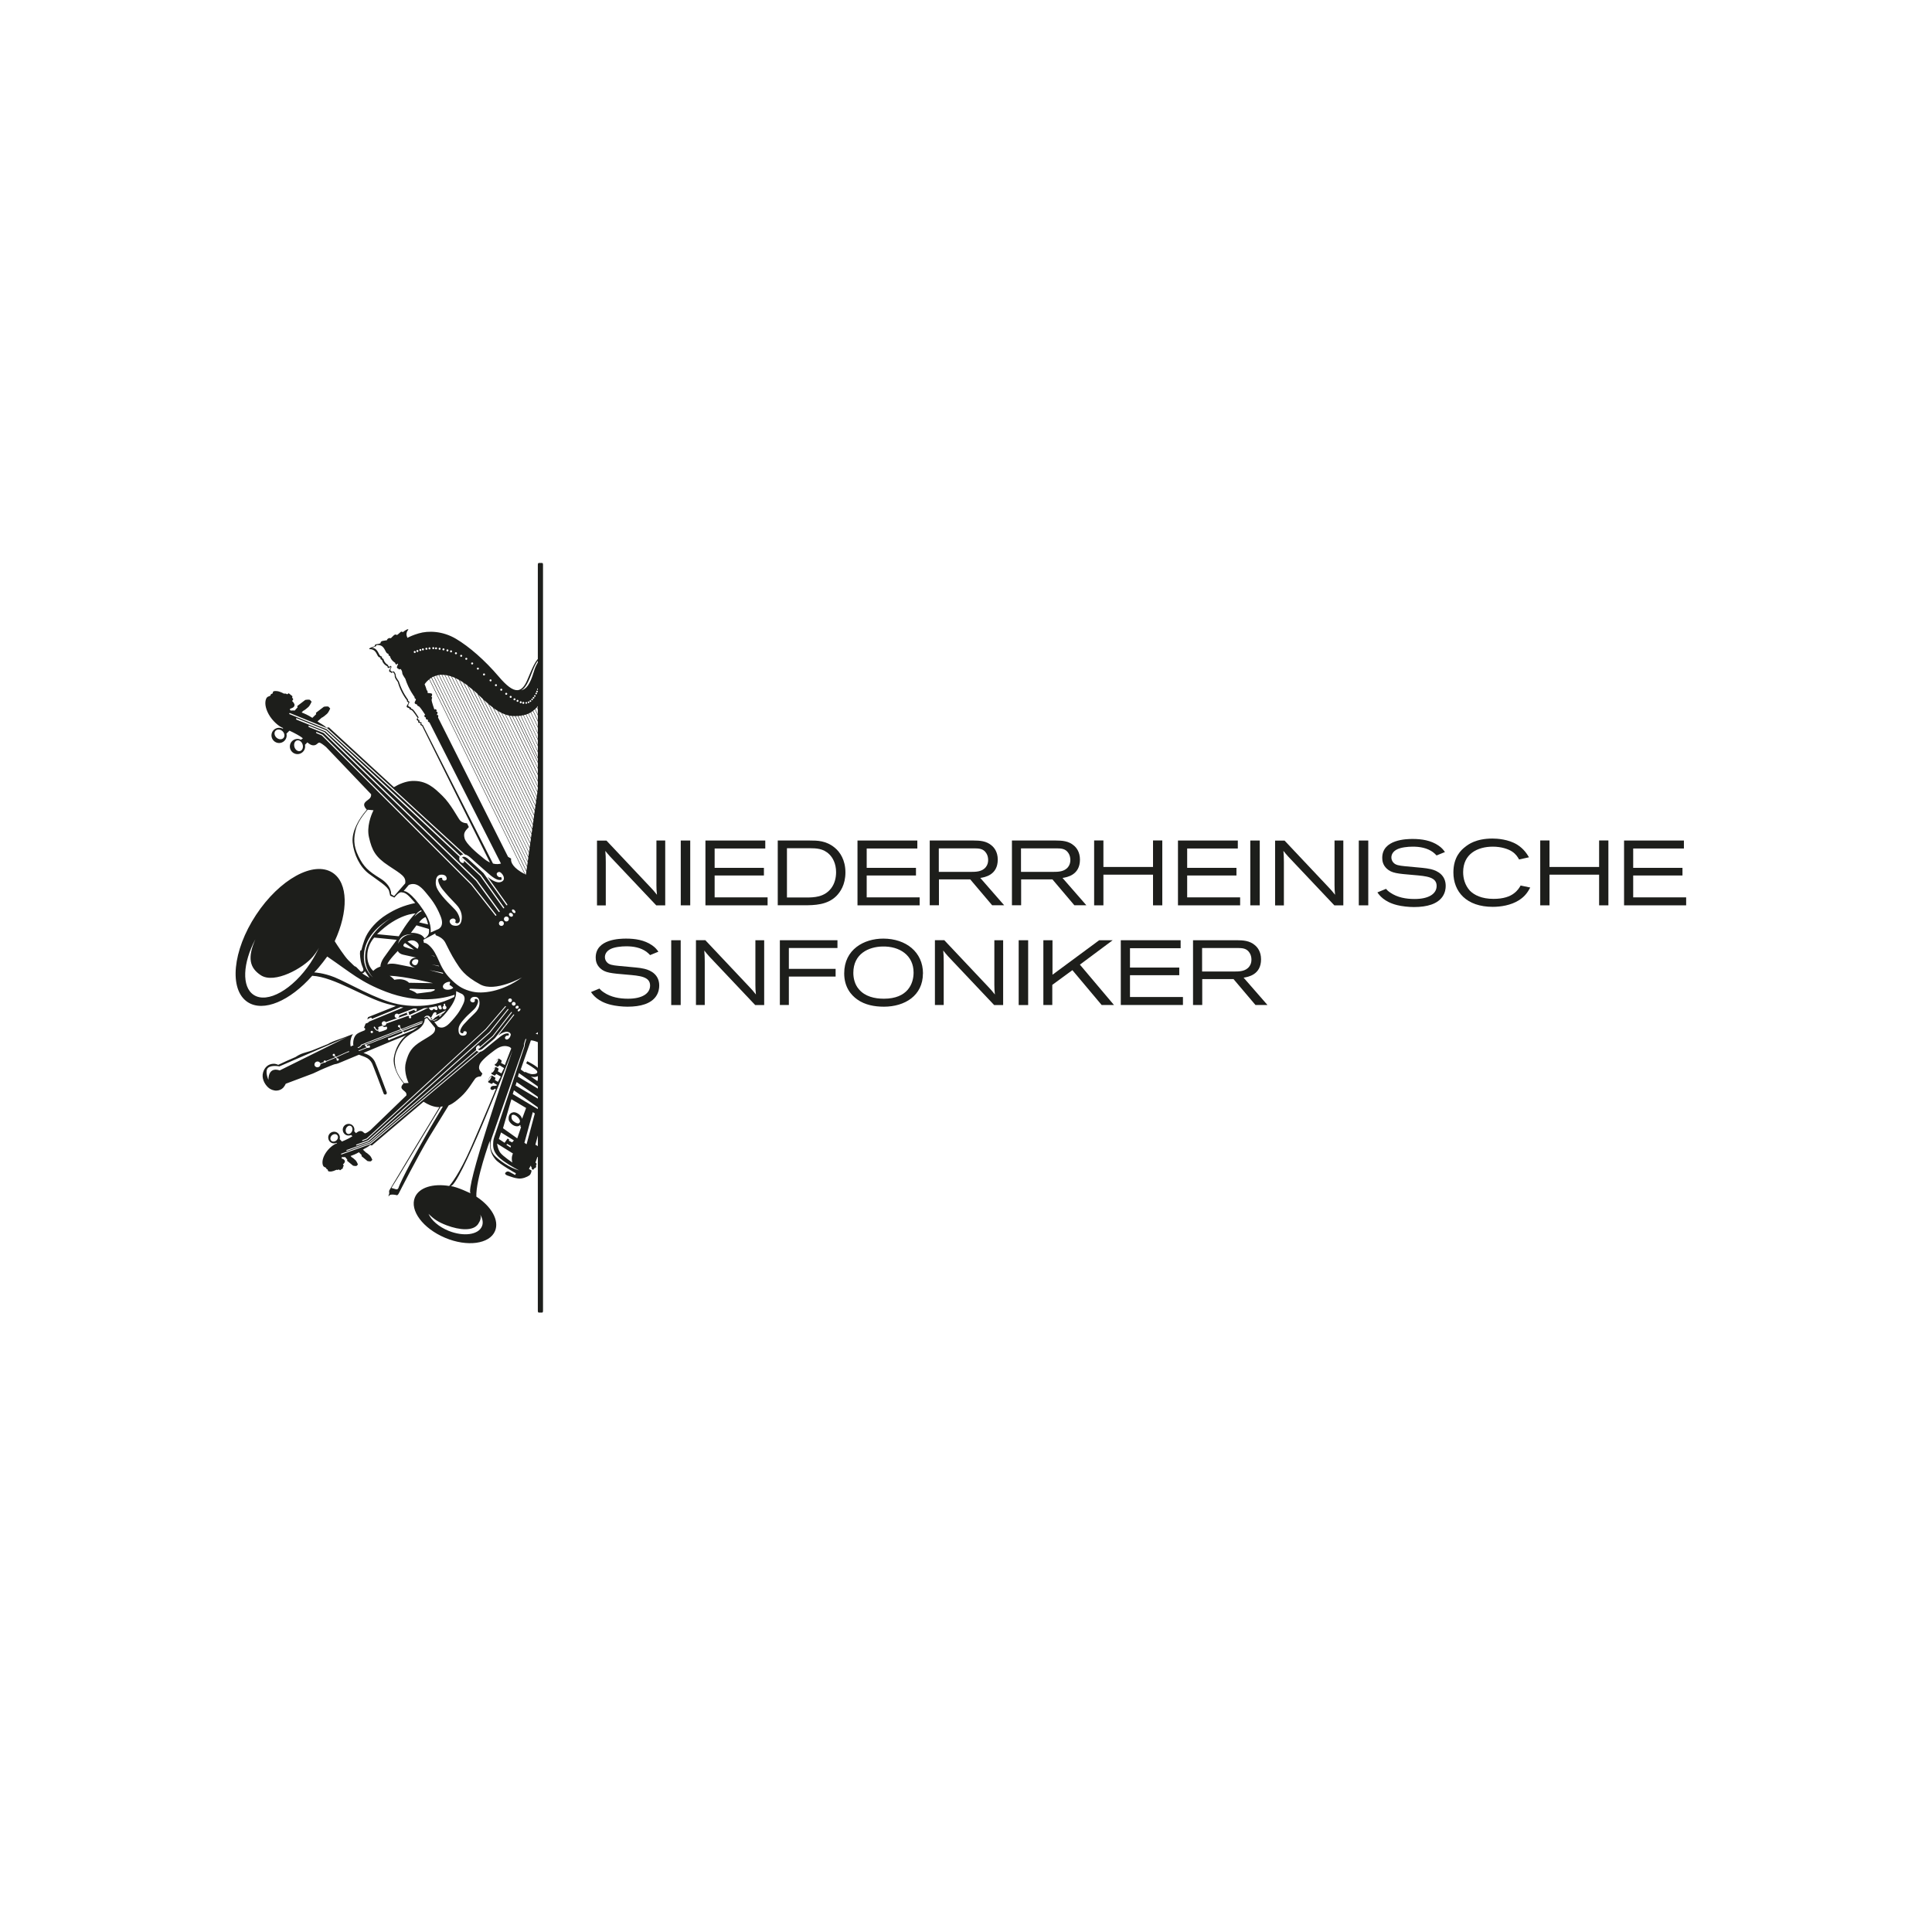 <?xml version="1.0" encoding="UTF-8"?> <svg xmlns="http://www.w3.org/2000/svg" version="1.1" viewBox="0 0 283.46 283.46"><defs><style> .cls-1 { fill: #1d1e1b; } </style></defs><g><g id="Ebene_1"><g><path class="cls-1" d="M78.87,168.13l-.32-.18.83-3.07v-1.88l-4.15-2.48.17-.55,3.98,2.83v-1.33l-3.74-2.21.16-.5,3.58,2.49v-1.25l-3.39-2.04.14-.52,3.25,2.29v-3.24c-.1.29-.16.51-.16.51-.4-.61-1.87-1.3-1.87-1.3l-.15.31s1.41.8,1.59,1.13c.17.33-.18.46-.65.46-.48,0-1.06-.34-1.06-.34l-.09.07-.59-.42,1.49-4.27c.26-.02.88.17,1.51.48v-1.19c-.3-.12-.59-.21-.81-.26.27-.18.55-.39.81-.63v-38.89l-3.36-7.1c.12-.01.23-.02.34-.04l3.02,6.38v-.14l-2.96-6.25c.11-.02.23-.04.33-.06l2.63,5.55v-.14l-2.57-5.42c.11-.03.22-.06.32-.09l2.25,4.76v-.14l-2.19-4.63c.1-.04.21-.08.3-.12l1.89,3.99v-.14l-1.84-3.87c.1-.05.2-.1.3-.15l1.54,3.26v-.15l-1.49-3.15c.09-.06.19-.12.27-.18l1.22,2.57v-.15l-1.17-2.47c.08-.07.17-.14.25-.21l.92,1.94v-.14l-.87-1.84c.08-.08.16-.16.24-.25l.63,1.33v-.14l-.59-1.24c.07-.09.15-.18.23-.28l.36.76v-.14l-.32-.67c.07-.1.14-.2.21-.3l.11.22v-.14l-.07-.14s.05-.07.07-.1v-3.05s-.02.01-.03.02c-.06.03-.14,0-.17-.06-.03-.06,0-.14.05-.17.05-.02.1-.01.14.02v-.09c-.06.02-.12,0-.14-.06-.03-.06,0-.14.06-.17.03-.02.06-.02.09,0v-.08s-.06-.03-.07-.06c-.03-.06,0-.14.05-.17,0,0,.01,0,.02,0v-.11s0-.03,0-.05v-2.33c-.35.36-.78.97-1.07,1.96-.57,1.92-1.13,2.62-1.91,2.76-.03,0-.05.01-.05.01.02,0,.04,0,.05-.01.17-.05.71-.31,1.32-1.84.6-1.5.86-2.37,1.65-2.98v-.21c-.88.58-1.28,1.78-2.06,3.58-.4.92-.85,1.39-1.41,1.42h0s0,0,0,0c-.71.03-1.58-.63-2.73-1.98-2.06-2.42-4.35-4.41-6.29-5.56-1.95-1.15-4.04-1.22-5.48-.79-.82.24-1.34.49-1.64.65-.15-.33-.26-.75.13-1.2,0,0,.06-.29-.83.38,0,0-.1-.21-.33-.01-.23.19-.34.33-.52.42,0,0-.19-.2-.47.06-.26.24-.39.39-.41.41-.12-.04-.25-.04-.36.02-.12.06-.2.16-.23.28h-.01s-.21.01-.59.09c-.37.07-.33.34-.33.34-.18.09-.35.1-.64.16-.29.06-.19.27-.19.27-1.07.32-.8.44-.8.44.84-.04,1.03.65,1.22.97.19.32.41.25.41.25-.1.34.21.34.21.34.13.69.84.99.84.99,0,0-.1.12.08.2.18.08.29-.15.29-.15l.08.09s-.29.44-.24.54c.05.1.08.12.18.14.1.03.16.13.16.13l.23-.12c.07.15.06-.02.19.24s0,.36.14.63c.14.27.37.56.37.56.46,1.66,1.36,2.71,1.36,2.71,0,0-.05.06,0,.14.04.08.16.09.2.19.05.09-.32.45-.25.61.08.16.42.2.42.2,0,0-.07.02-.02.12.05.1.15.05.36.19s.86,1.14.86,1.14l-.17.14.1.23s.14,0,.16.05c.02.05-.08.09-.02.2.06.11.34.11.37.17.03.06-.11.1-.07.18.04.08.25.15.27.18.02.02,7.62,15.33,9.96,20.05.08.04.17.07.25.1-.32-.12-.67-.3-1.06-.61-1.31-1.04-2.7-2.27-2.91-3.03-.21-.76.03-1.06.62-1.67l-.27-.55s-.7,0-1.06-.47c-.36-.47-1.33-2.36-2.52-3.53-1.2-1.17-2.36-2.32-4.51-2.21-.9.05-1.87.45-2.64.91l-9.54-8.78-.34.07c-.45-.48-.93-.62-1.33-.94l.62-.54c.14-.03.59-.39.79-.58.21-.19.46-.77.46-.77l-.26-.28c-.24-.06-.67.02-.67.02,0,0-1.06.8-1.14.87-.07.06.02.21.02.21l-.57.55c-.62-.4-1.16-.63-1.57-.79l.21-.23c.14-.04.59-.39.79-.58.21-.19.46-.77.46-.77l-.26-.28c-.24-.06-.67.02-.67.02,0,0-1.06.81-1.14.87-.08.06.02.21.02.21l-.43.48c-.31-.03-.48.01-.56,0-.13-.04-.24-.23-.02-.3.21-.07.5-.17.55-.46.05-.29-.35-.64-.35-.64l.17-.25-.17-.27.05-.18-.55-.44-.23.16c-.24-.19-.44-.09-.44-.09-.89-.46-1.17-.4-1.46-.38-.29.03-.12.37-.34.39-.23.03-.12.21-.27.3-.15.1-.45.06-.6.51-.16.45-.14,1.21.4,2.19s1.52,1.83,2.14,2.03h0l-.1.08c-.09-.05-.19-.08-.29-.1-.61-.12-1.2.27-1.32.87-.12.6.27,1.19.87,1.32s1.2-.27,1.32-.87c.03-.16.03-.32-.01-.48l.44-.44c.74.34,1.63.82,1.97,1.12l-.28.22c-.09-.05-.18-.08-.29-.11-.61-.12-1.2.27-1.32.87-.12.61.27,1.2.88,1.32.6.12,1.19-.27,1.32-.87.03-.16.03-.32,0-.48l.35-.35c.27.23.53.41.81.43.5.04.62-.29.88-.39.17-.07.69.34,1.05.64l6.61,6.93c.07.69-.59.78-.93,1.25-.25.35.06.77.3,1.02-1.25,1.43-2.23,3.24-2.08,4.8.17,1.75,1.07,3.6,2.37,4.58,1.3.98,2.79,1.86,2.97,2.53.17.67.17.7.17.7l.62.28s.62-.81,1-.78c.38.04.7.08,1.39.84.18.2.41.45.66.74-1.76.37-2.97.93-4.19,1.69-1.51.93-2.56,2.24-3,3.14-.44.9-.71,2.1-.71,2.1-.17-.05-.26.17-.17,1.03.08.86.3,1.3.42,1.6.12.31-.02.41-.12.48-.1.08-.21.01-.25-.01-.04-.03-.39-.41-.58-.59s-.27-.15-.27-.15c0,0-.31-.26-.96-.92-.54-.55-1.64-2.22-1.98-2.77,2.01-4.36,1.99-8.53-.3-10.04-2.77-1.82-7.8.95-11.25,6.19-3.45,5.24-3.99,10.96-1.23,12.78,2.32,1.53,6.24-.18,9.48-3.86,3.29.19,7.63,3.21,11.02,4.13.45.12.86.22,1.26.31-2.17.86-3.82,1.52-3.86,1.54l-.22.09-.13.33c.15-.08.32-.16.39-.21.16-.09.2-.06.26,0,.04.05.03.11.02.14l4.23-1.74c.14.03.27.05.4.06l-5.02,2.07-.17.17-.35.13-.23.61c.07.01.14.06.16.13t0,0c.04.11-.02.23-.13.27-.22.08-.83.32-1.06.5-.17.13-.56.52-.56,1.41,0,.11.01.21.03.29-.15.01-.28.07-.39.16-.03-.13-.06-.28-.06-.45,0-.66.19-1.11.39-1.39-.73.29-1.5.59-1.93.73-.82.27-1.43.53-1.75.74-.32.13-2.01.82-2.33.94-.12.05-.37.12-.61.19-.41.12-.87.25-1.17.4-.21.1-.35.19-.46.26-.13.09-.23.15-.45.23-.39.15-1.72.77-2.27,1.03-.19-.09-.45-.18-.74-.16-.72.05-1.23.48-1.47,1.24-.27.86.2,1.72.69,2.19.44.43.99.5,1.15.51.03,0,.06,0,.09,0,.38,0,.76-.16,1.01-.42.15-.16.29-.39.38-.59.84-.32,3.77-1.42,3.99-1.5.13-.05.34-.15.61-.28.31-.15.69-.33,1.01-.46.12-.05.26-.11.41-.17.37-.15,1.05-.44,1.2-.46.26-.02.63-.17,1.15-.4.13-.06.25-.11.33-.14.11-.04.97-.4,2.04-.85.12.05.23.09.36.14.17.06.35.12.55.21.46.19.79.49,1.01.92.14.28,1.27,3.29,1.7,4.43.03.09.11.14.2.15.04,0,.07,0,.11-.01.12-.05.19-.19.14-.31-.06-.17-1.54-4.12-1.72-4.47-.26-.53-.69-.92-1.25-1.15-.15-.06-.3-.12-.44-.17,1.63-.68,3.45-1.45,3.8-1.59l2.44-.99c.06-.04.11-.08.17-.12-1.02.71-1.77,2.1-1.96,3.43-.16,1.2.52,2.61,1.44,3.74-.19.18-.44.5-.26.77.25.37.75.46.67.99l-5.28,5.1c-.28.22-.7.51-.83.46-.2-.09-.28-.34-.66-.33-.21,0-.42.14-.63.31l-.26-.28c.03-.12.04-.24.02-.36-.07-.47-.51-.79-.98-.71-.47.08-.79.52-.71.98.07.47.51.79.98.71.08-.01.15-.04.22-.07l.21.17c-.27.22-.96.55-1.54.79l-.33-.35c.03-.12.04-.24.02-.37-.08-.47-.52-.79-.98-.71-.47.07-.79.51-.71.98.07.47.51.79.98.71.08-.01.15-.04.22-.07l.08.07c-.49.13-1.26.75-1.71,1.49-.45.74-.48,1.31-.38,1.67.1.35.33.33.44.41.12.08.03.21.2.24s.03.28.25.31c.22.03.43.08,1.13-.24,0,0,.15.08.34-.05l.17.13.44-.32-.03-.14.14-.2-.12-.2s.31-.26.28-.48c-.03-.22-.24-.31-.4-.37-.16-.06-.07-.21.03-.23.06-.01.19.03.43.01l.31.39s-.08.11-.02.16c.06.05.85.7.85.7,0,0,.32.08.51.04l.21-.21s-.18-.45-.33-.6c-.15-.15-.48-.44-.59-.47l-.16-.18c.32-.11.74-.27,1.22-.55l.42.44s-.08.11-.02.15c.06.05.85.7.85.7,0,0,.32.08.51.04l.21-.21s-.18-.45-.33-.6c-.15-.15-.48-.44-.59-.47l-.46-.43c.32-.23.69-.32,1.05-.68l.26.07,7.58-6.42c.57.37,1.3.71,1.99.78.12.01.23.01.34.02l-3.92,6.48-3.44,5.74-.03.29.05.06-.14.49h.08s-.03-.38,1.04-.18c0,0,.19.18.4-.23,0,0,2.77-5.44,4.52-8.36.03-.04,1.42-2.31,2.8-4.55h0c.71-.29,1.27-.8,1.84-1.31.96-.86,1.76-2.27,2.05-2.62.29-.35.83-.32.83-.32l.23-.41c-.43-.48-.61-.72-.42-1.29.19-.58,1.28-1.47,2.32-2.23,1.04-.76,1.75-.52,2.08-.39.1.04.18.12.25.22-.15.35-.27.69-.37.94-.26.64-.56,1.48-.56,1.48l-.57-.3c.09-.2.12-.36.05-.4,0,0,0,0,0,0h0s-.39-.25-.39-.25c-.68.46-.56,1-.56,1l.35.21h0s.02.01.02.01h0c.07,0,.19-.08.31-.23l.67.42-.4.78-.52-.32c.09-.2.14-.36.1-.4h0s-.01-.01-.01-.01h0l-.37-.22c-.71.39-.66,1.02-.66,1.02l.45.24h0s0,0,0,0c.05.03.15-.07.27-.24l.66.39-.43.77-.45-.28c.08-.17.11-.31.07-.34,0,0,0,0-.01,0l-.49-.3c-.6.45-.54.99-.54.99l.47.22h0s0,.01.01.01c.04.03.14-.05.25-.19l.58.35s.06.03-.15.1c-.21.07-.24.01-.47.04-.24.03-.35.2-.36.36,0,.16.21.27.37.22.16-.06.28-.18.28-.18l.14.06s-1.75,4.24-3.65,8.58c-1.71,3.9-2.96,5.38-3.19,5.64-2.37-.39-4.42.21-5.03,1.66-.81,1.91,1.17,4.57,4.42,5.94,3.24,1.37,6.53.92,7.33-.99.66-1.56-.53-3.61-2.74-5.05-.1-2.47,1.97-8.18,1.97-8.18.02,1.04.05,1.78.82,2.71.61.73,3.01,2.05,3.01,2.05l-.1.25s-.52-.27-.8-.43c-.28-.16-.48-.08-.63.09-.15.17.06.37.53.5.47.14.7.27,1.33.35.63.08,1.33-.23,1.64-.45.3-.23.33-.72.33-.72l-.38-.23.25-.47.07.06c-.05.17.12.23.12.23l-.07.17.25.14.19-.24c.38-.06.21-.43.21-.43.25-.22-.07-.38-.07-.38l.28-.82s.21-.05.28-.25c.07-.2-.12-.36-.12-.36l.06-.19c.16-.01.29-.12.26-.41-.02-.3-.37-.31-.37-.31M79.08,157.73l-.23.89-.96-.67c.87.25,1.2-.23,1.2-.23M41.59,108.28c-.24.26-.7.24-1.02-.05-.32-.29-.39-.75-.15-1.01.24-.26.7-.24,1.02.05.32.29.39.74.15,1.01M41.02,157.05s-1.61-.69-1.64,1.39c0,0-.57-1.29-.06-1.76.5-.47,1.67-.22,1.67-.22l9.96-4.32-9.93,4.92ZM50.98,154.4l-1.63.74.14.15c.08-.03.18.02.21.1.03.09-.01.19-.1.22-.09.03-.19-.01-.22-.1-.02-.06,0-.12.03-.16l-.15-.16-1.44.6c-.01.06-.05.11-.1.13-.06.02-.11,0-.16-.02l-.54.22c.01.19-.1.37-.29.44-.23.09-.49-.02-.57-.24-.08-.22.04-.47.27-.55.23-.09.49.02.57.24h0s.5-.2.5-.2c-.03-.09.01-.18.1-.21.08-.03.17,0,.22.08l1.38-.57-.16-.17c-.09.03-.18-.01-.22-.1-.03-.09.01-.19.1-.22.09-.03.19.01.22.1.02.05,0,.11-.02.15l.18.19,1.66-.75s.1-.04.24-.1c0,.04.01.07.02.11-.13.05-.22.09-.22.09M49.35,167.33c-.26.21-.61.22-.78,0-.17-.21-.11-.55.14-.77.26-.21.61-.22.78,0,.17.21.11.55-.14.77M72.96,155.8c-.12.21-.26.35-.32.32-.06-.03,0-.23.12-.43.12-.21.27-.35.32-.32.06.03,0,.23-.12.43M72.48,157.08c-.12.21-.27.35-.32.32-.05-.03,0-.23.12-.43.12-.21.27-.35.32-.32s0,.23-.12.43M71.97,158.28c-.12.21-.26.35-.31.32-.06-.03,0-.23.12-.44.12-.21.26-.35.31-.32.05.03,0,.23-.12.43M77.34,127.07l-13.65-27.83c.1-.04.2-.08.31-.11l13.42,27.37c-.03.2-.05.39-.08.57M77.43,126.39l-13.38-27.28c.11-.03.22-.05.33-.07l13.13,26.78c-.03.19-.06.39-.08.57M77.81,123.66l-12.03-24.54c.14.03.28.07.42.12l11.69,23.84c-.03.19-.05.39-.08.58M78.3,142.41s0,0,0,0h0s0,0,0,0M79.16,100c.06-.03.14,0,.17.05.03.06,0,.14-.06.17-.06.03-.14,0-.17-.06-.03-.06,0-.14.05-.17M79.09,100.28c.06-.03.14,0,.17.06.03.06,0,.14-.06.17-.06.03-.14,0-.17-.05-.03-.06,0-.14.06-.17M78.98,100.67c.06-.03.14,0,.17.05.03.06,0,.14-.05.17-.06.03-.14,0-.17-.06-.03-.06,0-.14.06-.17M78.87,101.01c.06-.03.14,0,.17.05.03.06,0,.14-.06.17-.06.03-.14,0-.17-.05-.03-.06,0-.14.06-.17M78.74,101.35c.06-.03.14,0,.17.05.03.06,0,.14-.06.17-.06.03-.13,0-.17-.05-.03-.06,0-.14.06-.17M78.61,101.64c.06-.03.14,0,.17.05.03.06,0,.14-.06.17-.06.03-.14,0-.16-.06-.03-.06,0-.14.05-.17M78.41,102c.06-.03.14,0,.17.05.03.06,0,.14-.05.17-.06.03-.14,0-.17-.05-.03-.06,0-.14.05-.17M78.22,102.27c.06-.03.14,0,.17.05.03.06,0,.14-.06.17-.06.03-.13,0-.17-.06-.03-.06,0-.14.06-.17M78.01,102.51c.06-.03.14,0,.17.05s0,.14-.05.17c-.06.03-.14,0-.17-.05s0-.14.06-.17M77.76,102.75c.06-.03.14,0,.17.06.03.06,0,.13-.05.17-.06.03-.14,0-.17-.06s0-.14.05-.17M77.49,102.92c.06-.03.14,0,.17.06s0,.14-.05.17c-.06.03-.14,0-.17-.05-.03-.06,0-.14.05-.17M77.16,103.01c.06-.03.14,0,.17.06.03.06,0,.14-.06.17-.06.03-.14,0-.17-.05-.03-.06,0-.14.05-.17M76.71,102.99c.07-.04.16,0,.2.07.04.07,0,.16-.06.2-.07.04-.16,0-.2-.07-.04-.07,0-.16.06-.2M76.33,102.9c.07-.04.16,0,.2.07.04.07,0,.16-.06.2-.07.04-.16,0-.2-.07-.04-.07,0-.16.06-.2M75.86,102.69c.07-.04.16,0,.2.07.04.07,0,.16-.06.2-.07.04-.16,0-.2-.06-.04-.07,0-.16.07-.2M75.96,105.04l3.42,7.23c-.02.12-.03.25-.05.37l-3.68-7.58c.11,0,.21-.01.31-.02M75.42,102.47c.07-.04.16,0,.2.06.04.07,0,.16-.07.2-.07.04-.16,0-.2-.06-.04-.07,0-.16.07-.2M75.43,105.06s.09,0,.14,0l3.74,7.68c-.03.19-.05.39-.08.58l-4.02-8.27c.07,0,.15,0,.22,0M74.86,102.11c.07-.04.16,0,.2.07.04.07,0,.16-.07.2-.07.04-.16,0-.2-.07-.04-.07,0-.16.06-.2M75.14,105.05l4.08,8.38c-.03.19-.05.38-.08.58l-4.38-9.01c.13.03.26.05.39.05M79.12,114.12c-.03.21-.06.43-.09.63l-4.85-9.91c.16.06.33.1.49.14l4.44,9.14ZM74.21,101.66c.07-.04.16,0,.2.07.04.07,0,.16-.07.2-.07.04-.16,0-.2-.07-.04-.07,0-.16.06-.2M74.11,104.82l4.91,10.05c-.03.19-.05.38-.08.57l-5.29-10.81c.15.07.3.13.45.19M73.48,101.06c.07-.04.16,0,.2.07.04.07,0,.16-.07.2-.07.04-.16,0-.2-.07-.04-.07,0-.16.07-.2M73.57,104.59l5.36,10.96c-.03.19-.05.39-.08.58l-5.77-11.81c.16.1.32.19.49.27M72.7,100.4c.07-.04.16,0,.2.06.04.07,0,.16-.07.2-.07.04-.16,0-.2-.06-.04-.07,0-.16.06-.2M72.98,104.26l5.86,11.98c-.03.19-.05.38-.08.58l-6.31-12.91c.17.13.35.25.54.36M71.91,99.69c.07-.04.16,0,.2.07.03.07,0,.16-.07.2-.07.04-.16,0-.2-.07-.04-.07,0-.16.07-.2M72.33,103.82l6.41,13.09c-.03.19-.05.39-.08.58l-6.92-14.14c.19.16.39.32.59.47M71.63,103.26l7.02,14.35c-.03.19-.05.38-.08.57l-7.58-15.49c.2.19.42.38.64.57M70.95,98.82c.07-.04.16,0,.2.07.04.07,0,.16-.07.2-.07.04-.16,0-.2-.06-.04-.07,0-.16.06-.2M78.55,118.29c-.03.19-.05.38-.08.57l-8.28-16.93c.2.19.43.41.67.64l7.69,15.72ZM70.05,97.97c.08-.04.16,0,.2.06.04.07,0,.16-.07.2-.07.04-.16,0-.2-.06-.04-.07,0-.16.06-.2M70.06,101.81l8.39,17.16c-.03.19-.05.38-.08.57l-8.95-18.31c.21.19.39.35.54.48.03.03.07.06.1.09M69.21,97.21c.07-.04.16,0,.2.06.04.07,0,.16-.07.2-.07.04-.16,0-.2-.06-.04-.07,0-.16.06-.2M69.3,101.14l9.06,18.52c-.03.19-.05.39-.08.58l-9.57-19.57c.22.17.41.33.59.48M68.35,96.53c.07-.04.16,0,.2.06.04.07,0,.16-.07.2-.07.04-.16,0-.2-.06-.04-.07,0-.16.06-.2M68.6,100.58l9.67,19.76c-.03.19-.05.39-.08.57l-10.14-20.73c.19.13.38.26.55.39M67.6,96.09c.07-.04.16,0,.2.06.04.07,0,.16-.07.2-.07.04-.16,0-.2-.06-.04-.07,0-.16.06-.2M67.95,100.12l10.23,20.91c-.03.19-.05.38-.08.57l-10.66-21.8c.17.1.35.21.51.32M78.08,121.71c-.03.19-.05.39-.08.59l-11.18-22.81c.18.08.35.17.52.26l10.74,21.96ZM66.83,95.71c.07-.04.16,0,.2.07.04.07,0,.16-.07.2-.08.04-.16,0-.2-.07-.04-.07,0-.16.06-.2M77.98,122.4c-.03.19-.05.39-.08.57l-11.62-23.71c.15.05.3.11.45.18l11.25,22.95ZM66.11,95.43c.07-.04.16,0,.2.07.04.07,0,.16-.07.2-.07.04-.16,0-.2-.06-.04-.07,0-.16.06-.2M65.58,95.29c.07-.04.16,0,.2.07.04.07,0,.16-.06.2-.07.04-.16,0-.2-.06-.04-.07,0-.16.06-.2M65.7,99.1l12.09,24.67c-.03.19-.05.39-.08.57l-12.41-25.31c.13.02.26.04.4.07M65,95.14c.07-.04.16,0,.2.07.04.07,0,.16-.07.2-.07.04-.16,0-.2-.07-.04-.07,0-.16.06-.2M65.23,99.02l12.47,25.43c-.03.2-.05.39-.08.58l-12.76-26.02c.12,0,.25,0,.37.02M77.6,125.13c-.03.2-.05.39-.08.57l-13.08-26.68c.12-.01.23-.02.35-.03l12.81,26.13ZM64.43,95.05c.07-.04.16,0,.2.07.04.07,0,.16-.06.2-.07.04-.16,0-.2-.07-.04-.07,0-.16.06-.2M63.91,94.99c.07-.04.16,0,.2.06.04.07,0,.16-.07.2-.07.04-.16,0-.2-.06-.04-.07,0-.16.07-.2M63.5,94.96c.07-.04.16,0,.2.07.04.07,0,.16-.06.2-.07.04-.16,0-.2-.07-.04-.07,0-.16.06-.2M63.63,99.26l13.69,27.92c-.03.2-.05.39-.08.57l-13.9-28.35c.1-.06.19-.11.29-.15M63.28,99.44l13.94,28.42c-.02.16-.05.32-.06.47-.03-.01-.05-.03-.08-.04l-14.06-28.67c.09-.07.18-.13.27-.18M75.67,147.91c-.06-.09-.03-.23.08-.3.11-.08.25-.07.32.02.06.09.03.23-.08.31-.11.08-.25.07-.32-.02M75.42,147.55c-.15.02-.29-.08-.32-.23-.03-.15.08-.3.23-.32s.29.08.32.23c.03.15-.08.29-.23.32M67.58,151.49c.13.13.33.15.4.07,0,0-.06-.12.07-.22.13-.1.44-.04.43.18-.01.22-.15.41-.5.43-.34.02-.66-.12-.7-.68-.04-.57.09-.93.81-1.75.72-.82,1.46-1.33,1.74-1.77.28-.44.39-.88.26-1.06-.13-.18-.33-.16-.46-.04,0,0,.08.15.03.26-.05.12-.28.27-.56.05-.27-.22.02-.6.28-.67.26-.06.76-.11.91.41.15.52.07,1.29-.63,1.95-.69.66-1.15,1.12-1.6,1.63-.45.51-.63,1.06-.5,1.19M63.21,149.71c-.26-.17-.52-.55-.52-.55l-.48.2s0,.03-.12.43c.12-.4.12-.43.12-.43h.01c.05-.14.15-.25.3-.31.26-.1.55.03.65.29,0,0,.01,0,.02,0,.19-.14.29-.63.49-.77.21-.15.37.02.38.1.01.08-.14.2-.14.2.07-.01.13-.02.19,0l1.35-.66c-.13.15-.26.29-.39.43l-.89.43h0s-.05.06-.11.09c-.11.06-.34.18-.39.3-.05.13-.25.16-.25.16-.06.03-.14.06-.22.1M64.71,147.64c.06.14.2.32.05.42-.15.1-.3,0-.36-.08-.03-.04-.13-.23-.13-.4-.04,0-.08.02-.12.03.19-.04.39-.1.58-.15-.01,0-.02,0-.04.01,0,0,0,0,0,0,0,.05-.01.11.02.17M64.15,148.14c-.14.2-.52-.16-.52-.16.01.12-.07.09-.07.09-.15.25-.32.16-.44.09-.12-.06-.09-.21-.21-.28-.01,0-.03-.02-.04-.03h0c.46-.06.85-.15,1.19-.22.03.05.06.11.08.15.09.24.05.3.01.35M65.09,147.33s0,0,0,0c-.01,0-.03,0-.04.01.11-.04.22-.08.32-.12-.03,0-.05.02-.07.03h0l.04.32c.07.03.12.08.15.16.05.15-.02.31-.17.36s-.31-.02-.36-.16c-.06-.15.02-.31.16-.36t0,0l-.03-.23ZM64.5,149.21c-.05-.06-.08-.14-.05-.19.04-.07.28-.17.49-.26-.15.16-.29.3-.41.42,0,0-.02.01-.03.02M64.41,149.3s-.02.02-.03.03c0,0,0,0,0,0,0,0,.02-.02.03-.02M63.38,149.79l.89-.36c-.39.33-.6.35-.85.36-.04,0-.08,0-.13-.03.03.01.05.02.08.02M63.29,149.75s-.05-.03-.08-.04c.03.02.05.03.08.04M65.53,148.5c1.37-1.66,1.4-2.51,1.4-3.08l.72.35s.9.25.32,1.52c-.58,1.27-1.16,1.89-1.66,2.46-.5.56-1.16,1.28-1.98.92-.05-.02-.07-.03-.07-.03l-.56-.73s.47.23,1.84-1.42M66.31,147.06s0,0,0,0c0,0,0,0,0,0M66.65,144.63s.04.03.06.04h0s-.05-.04-.05-.04ZM69.04,145.82s.02,0,.03,0c0,0-.02,0-.02,0,0,0,0,0,0,0M69.05,145.82s-.07-.02-.11-.03c.03,0,.05.01.08.02.01,0,.02,0,.03,0M69.33,145.5c-1.3-.31-2.02-.74-2.91-1.57-.9-.83-1.45-1.64-1.95-2.79-.51-1.15-.83-1.77-1.4-2.33-.57-.57-.87-.47-.87-.47l-.09-.45,1.77-.94s-.07.24.2.33c.27.09.92.39,1.24.99.31.6.86,1.78,1.54,2.84.68,1.06,1.26,2.06,3.61,3.33,2.17,1.19,6.12-1.04,6.12-1.04-3.03,2.21-5.93,2.41-7.23,2.1M63.27,145.51l-2.1.26c-.6-.47-1.12-.55-1.12-.55l.1-.16c2.07.11,3.65.07,3.65.07l-.11.32.04-.13c-.15.06-.31.12-.46.18M58.37,139.53c.11.26.4.45.78.54s1.95.43,1.95.43c-.92,0-1.12.74-.93,1.03.2.3.76.46.76.46,0,0-1.59-.3-2.6-.51-1.01-.21-1.51,0-1.51,0,.18-.57,1.54-1.95,1.54-1.95M56.32,140.5c-.29.41-.52.98-.5,1.32,0,0-.59.14-1.05.63,0,0-.92-.71-.88-2.31.03-1.6,1.02-2.58,1.02-2.58l3.3.33s-1.6,2.19-1.88,2.6M61.78,133.55s.06.09.09.13c-.67.31-1.07.83-1.07.83.27-.51.63-.8.98-.96M61.36,133.02c.13.16.25.32.37.48-.12-.16-.25-.32-.37-.48M62.43,134.55c.1.18.17.36.23.53.06.2.11.38.15.55l-1.31-.3c.17-.25.45-.58.93-.78M62.03,133.9c.07.11.15.22.21.32-.06-.11-.14-.22-.21-.32M62.25,134.24c.06.1.12.2.17.3-.05-.1-.11-.2-.17-.3M61.1,135.76l1.84.54c.05.43,0,.75-.19.98-.13.16-.3.3-.45.41-.14-.22-.33-.43-.58-.55-.7-.33-1.43-.28-1.43-.28l.81-1.09ZM61.9,137.93s-.03.02-.03.02c0,0,.01,0,.03-.02M61.26,139.21l-1.47-1.06c.88-.47,1.47.09,1.6.39.13.29-.13.67-.13.67M61.33,141.17c-.04.2-.18.47-.47.44-.29-.04-.52-.32-.37-.58.15-.27.46-.32.68-.27.26.05.21.22.17.42M60.75,139.33s-1.42-.31-1.54-.52c-.12-.21.22-.45.22-.45l1.32.97ZM60.68,137.09c-1.69-.13-2.27,1.39-2.27,1.39.32-1.72,2.27-1.39,2.27-1.39M63.57,144.25l-3.57-.06s-.22-.31-.86-.46c-.64-.15-1.27.03-1.27.03-.34-.39-.7-.59-.7-.59,2.08.03,6.4,1.09,6.4,1.09M62.98,142.33l1.96.38c.04.06.07.11.11.17l-2.07-.55ZM63.74,140.27s.02.04.03.06l-.54-.17.52.11ZM64.38,141.7s.03.06.04.08l-1.09-.28,1.05.2ZM65.73,144.07c.09-.02.17-.03.25-.03.02.03.05.05.07.07l-.1.39s.41.22.66.55c-.03-.04-.06-.08-.1-.12-.13.11-.31.21-.52.25-.48.11-.93-.05-1-.35-.07-.31.26-.65.74-.76M66.18,144.23s.02.02.03.03c0,0-.02-.02-.03-.03M64.36,128.92c-.18.16.02.89.58,1.58.56.69,1.13,1.32,2,2.21.87.9.93,1.9.71,2.57-.22.67-.87.58-1.2.49-.33-.1-.69-.61-.33-.88.37-.27.66-.06.72.1.06.15-.06.34-.06.34.17.17.43.2.6-.03.18-.22.06-.81-.28-1.39-.34-.59-1.28-1.3-2.18-2.4-.9-1.1-1.05-1.59-.97-2.32.08-.74.51-.9.96-.86.45.05.62.3.63.59,0,.28-.41.35-.57.21-.16-.14-.08-.28-.08-.28-.09-.11-.35-.08-.53.08M73.21,135.41c.04-.2.23-.32.43-.28.2.04.32.23.28.43-.04.2-.23.32-.43.28-.2-.04-.32-.23-.28-.43M73.94,134.76c.04-.2.23-.32.43-.28.2.04.32.23.28.43-.04.2-.23.32-.43.28-.19-.04-.32-.23-.28-.43M75.13,134.01c.14.11.18.29.09.4-.09.12-.27.12-.41.01-.14-.11-.18-.29-.1-.4.09-.12.28-.12.42-.01M75.15,133.46c.08-.07.24-.02.36.11.12.13.16.29.08.36-.08.07-.24.03-.36-.1-.12-.13-.16-.29-.08-.36M76.26,148.29c-.1.1-.22.13-.28.07-.06-.06-.02-.18.08-.28.1-.09.22-.12.28-.07.05.06.02.18-.08.27M74.79,146.49c.15-.03.3.08.32.23.02.15-.08.3-.23.32-.15.03-.29-.08-.32-.23-.03-.15.08-.29.23-.32M76,153.21s-.07.07-.1.11c.03-.04.06-.07.1-.11M76.13,153.09s-.08.08-.12.12c.04-.04.08-.08.12-.12M76.28,152.96c-.05.04-.1.08-.14.12.04-.04.09-.08.14-.12M76.45,152.84c-.06.04-.11.08-.17.12.05-.04.11-.08.17-.12M76.64,152.72c-.06.04-.13.08-.18.12.06-.04.12-.08.18-.12M77.08,152.48c-.08.04-.15.08-.22.11.07-.04.14-.07.22-.11M62.94,94.99c.07-.04.16,0,.2.07.04.07,0,.16-.06.2-.07.04-.16,0-.2-.06-.04-.07,0-.16.07-.2M62.49,95.05c.07-.04.16,0,.2.07.04.07,0,.16-.06.2-.07.04-.16,0-.2-.07-.04-.07,0-.16.06-.2M62.97,99.66l14.02,28.58s-.02,0-.03-.01c-1.62-.84-2.08-1.7-1.97-2.26l-.45-.26c-2.07-4.12-10.26-20.4-10.27-20.43,0-.04.06-.24.02-.33-.04-.09-.16,0-.19-.05-.03-.06.15-.28.09-.39-.06-.12-.15-.06-.17-.1-.02-.05.06-.16.06-.16l-.13-.21-.22.05s-.4-1.12-.4-1.37c0-.25.11-.3.06-.4-.05-.1-.11-.05-.11-.05,0,0,.18-.3.1-.46-.08-.16-.59-.07-.63-.16-.05-.1.01-.19-.03-.28-.04-.08-.11-.08-.11-.08,0,0-.09-.4-.31-.9,0,0,.22-.36.66-.71M76.85,152.6c-.07.04-.14.08-.2.12.06-.04.13-.08.2-.12M61.98,95.14c.08-.04.17,0,.2.07.04.07,0,.16-.06.2-.07.04-.16,0-.2-.07-.04-.07,0-.16.06-.2M61.6,95.24c.07-.04.16,0,.2.06.04.07,0,.16-.06.2-.07.04-.16,0-.2-.07-.04-.07,0-.16.07-.2M61.17,95.38c.07-.04.16,0,.2.07.04.07,0,.16-.06.2-.07.04-.16,0-.2-.06-.04-.07,0-.16.06-.2M60.78,95.52c.07-.04.16,0,.2.07.04.07,0,.16-.06.2-.07.04-.16,0-.2-.07-.04-.07,0-.16.06-.2M62.07,106.4s-.21-.1-.25-.19c-.04-.09.08-.12.05-.17-.03-.06-.27-.07-.33-.18-.06-.11.03-.14,0-.19-.02-.04-.15-.05-.15-.05l-.1-.23.14-.13s-.64-1-.83-1.16c-.19-.15-.27-.11-.32-.21-.05-.1,0-.12,0-.12,0,0-.3-.06-.38-.21-.08-.16.22-.48.17-.57-.05-.09-.15-.11-.19-.19-.04-.08,0-.14,0-.14,0,0-.86-1.07-1.37-2.7,0,0-.22-.3-.36-.56-.14-.27-.03-.36-.17-.62-.13-.26-.14-.14-.22-.3l-.19.1s-.02-.05-.12-.08c-.09-.03-.12-.05-.17-.15-.05-.1.17-.51.17-.51l-.16-.17s-.08.21-.24.12c-.17-.09-.08-.2-.08-.2,0,0-.56-.25-.72-.93,0,0-.27-.02-.21-.34,0,0-.19.05-.38-.27-.19-.32-.4-1.01-1.13-1.01,0,0,.48-.15.62-.21,0-.25.35-.19.35-.19.73,0,.94.69,1.13,1.01.19.32.37.27.37.27-.06.32.21.34.21.34.16.68.8,1.01.8,1.01,0,0-.08.11.08.2.16.09.24-.12.24-.12l.08.09s-.22.41-.17.51c.05.1.08.12.17.15.09.03.15.14.15.14l.19-.1c.08.15.05-.02.18.24.13.26.03.35.17.62.14.27.36.57.36.57.52,1.63,1.37,2.7,1.37,2.7,0,0-.03.05,0,.14.04.08.14.1.19.19.05.09-.25.41-.17.57.08.16.38.21.38.21,0,0-.06.02,0,.12.05.1.14.05.32.21s.83,1.16.83,1.16l-.14.13.1.23s.12,0,.15.05c.02.05-.06.08,0,.19.06.11.3.13.33.18.03.06-.09.09-.05.17.04.08.23.16.25.19.02.03,8.68,17.13,10.48,20.69-.28.08-.68.13-1.17,0-2.17-4.27-10.26-20.26-10.28-20.29M44.04,110.19c-.33.1-.71-.16-.84-.59-.13-.43.03-.86.36-.96.33-.1.71.16.84.59.13.43-.03.86-.36.96M43.48,105.54s-.06-.06-.05-.11c.02-.04.07-.06.11-.05l4.34,1.77,19.68,18.4c.1-.1.24-.16.42-.18l-20.04-18.37-5.46-2.22s-.06-.06-.05-.11c.02-.04.06-.06.11-.05l5.5,2.24,20.19,18.51c.49.07,1.11.77,1.63,1.21.52.45,1.8,1.6,2.16,1.89.36.29.8.59,1.18.63s.51.01.32-.44c0,0-.2.11-.4-.03-.21-.14-.3-.38-.21-.52.09-.14.3-.25.49-.13.19.12.47.39.53.81.06.42-.33.64-.71.66-.32.02-.92-.17-1.69-.81l2.9,4.05s.02.09-.02.12c-.01.01-.03.02-.05.02-.03,0-.05-.01-.07-.04l-3.35-4.68c-.15-.15-.29-.28-.43-.41l-1.92-1.76c-.19-.13-.38-.24-.54-.24-.12,0-.21.03-.26.07l2.79,2.61,3.39,4.76s.02.09-.02.12c-.01.01-.03.01-.05.01-.03,0-.05-.01-.07-.03l-3.38-4.74-2.39-2.23c.05.13.06.3-.1.34-.22.06-.6-.23-.58-.65,0-.1.03-.19.06-.26l-19.69-18.4-4.3-1.74ZM45.3,106.65s-.06-.06-.05-.11c.02-.04.06-.06.11-.05l2.24.91,22.37,21.7,3.34,4.58s.02.09-.02.12c-.01.01-.03.02-.05.02-.03,0-.05-.01-.07-.03l-3.33-4.56-22.35-21.68-2.2-.89ZM47.23,107.91l-.82-.35s-.06-.07-.04-.11c.02-.04.07-.06.11-.04l.86.38,21.9,21.9,3.57,4.53s.02.09-.01.12c-.02.01-.03.02-.05.02-.03,0-.05-.01-.07-.03l-3.56-4.53-21.88-21.88ZM57.81,131.47l-.43-.27s.17-1.23-1.59-2.32c-1.76-1.09-2.43-1.69-3.2-3.26-.77-1.57-.71-2.72-.36-4.03.35-1.31,1.72-2.79,1.72-2.79l.85.08c-.03.06-.06.13-.09.19-.26.55-.94,2.23-.57,3.79.44,1.91.94,2.88,2.88,4.16,1.94,1.28,2.58,1.61,2.43,2.59l-1.63,1.86ZM59.21,130.75l.77-.92s.03-.02.09-.03c1.1-.42,1.92.56,2.54,1.32.63.77,1.35,1.61,2.03,3.3.69,1.69-.5,1.97-.5,1.97l-.95.42c.03-.75.04-1.86-1.66-4.1-1.7-2.24-2.33-1.96-2.33-1.96M60.97,134.02c-1.04.91-2.46,3.35-2.46,3.35l-3.19-.31c3.09-3.04,5.65-3.04,5.65-3.04M57.31,134.72s.06-.04.06-.04c-.02.01-.04.03-.06.04-.45.29-3.28,2.19-3.69,4.94-.37,2.54,1.15,3.78,1.15,3.78,0,0-1.33-.96-1.38-2.88-.05-1.91.82-3.94,3.92-5.85M53.54,142.49l.68.99-1.1-.67c.27,0,.42-.32.42-.32M45.58,141.24c-2.61,3.94-6.36,6.06-8.37,4.72-1.77-1.17-1.6-4.65.26-8.16-1.19,2.72-.85,4.2.79,5.28,2.01,1.33,6.25-1.06,7.62-2.7.35-.42.67-.87.92-1.34-.34.73-.74,1.46-1.22,2.19M58.7,147.72c-.1-.02-.2-.04-.3-.06h0c.11.02.22.04.32.06,0,0-.01,0-.01,0M58.26,147.3c-2.88-.56-7.27-3.15-9.18-3.92-1.65-.66-2.98-.71-2.98-.71.83-.82,1.91-2.33,1.91-2.33,3.52,2.41,4.91,3.75,8.65,5.18,4.61,1.76,8.31,1.01,10.05.43-.02.1-.05.21-.08.32-1.48.79-4.35,1.83-8.36,1.04M60.38,147.93h0s-.03,0-.04,0c.01,0,.03,0,.04,0M56.24,149.85c.14-.05.3,0,.38.12l1.73-.61c-.17.06-.36-.02-.43-.19-.06-.17.02-.36.19-.43.13-.05.27-.01.36.08l2.23-.86c.19,0,.38.01.55.01l-.18.07s.06.05.07.08c.03.09-.01.19-.1.22-.09.03-.19-.01-.22-.1-.01-.04-.01-.07,0-.11l-.98.38c.07,0,.14.04.16.11.02.05,0,.11-.02.15h.03s.02.12.02.12c0,0,.05.02.16-.03.18-.07,1.28-.59,2-.93h0c.23-.02.45-.05.66-.07,0,0,0,0,0,0-.39.19-2.32,1.11-2.57,1.2-.02,0-.04.01-.06.02.05.02.09.05.11.1.03.09-.01.19-.1.22-.09.03-.19-.01-.23-.1-.03-.08,0-.16.06-.2-.05,0-.09-.01-.13-.03-.02,0-.03-.02-.05-.03l-3.21,1.14c0,.13-.08.25-.21.3-.17.06-.36-.02-.43-.19-.06-.17.02-.36.19-.43M54.94,150.61l.16.18-.03.03c.03.05.21.28.28.29.06.01.18-.08.18-.08-.06-.11.02-.15.02-.15-.15-.08,0-.21,0-.21,0,0,.43-.17.56-.18.14-.02.14.08.14.08-.02.06-.12.11-.12.11,0,0,.09-.03.14-.04s.2.06.2.06c0,0,.12-.07.19-.08.07,0,.13.09.14.18,0,.08,0,.17-.11.25-.11.08-.83.34-1.04.35-.21.02-.11-.2-.11-.2,0,0-.14.07-.28.01-.13-.06-.41-.41-.43-.48-.02-.07.12-.12.12-.12M54.49,151.25c.09-.03.19.01.22.1.04.09,0,.19-.1.22-.09.03-.19-.01-.22-.1-.04-.09,0-.19.1-.22M57.25,152.5s-.05.09-.1.11c-.09.03-.19-.01-.22-.1-.03-.09.01-.19.1-.22.05-.02.1,0,.14.01l1.85-.75c-.02-.06,0-.12.03-.17l-.06-.1-5.2,2.03s.1.12.17.2c.02-.05.05-.09.1-.11.09-.03.19.01.22.1.03.09-.01.19-.1.22-.05.02-.1.01-.15-.01-.02.03-.07.05-.09.05-.02,0-.05-.01-.06-.03l-1.19.48s-.05-.02-.08-.03c0,0,0,0,0-.01,0-.01,0-.03,0-.04l1.18-.47c-.07-.07-.19-.17-.25-.27-.1-.15.09-.21.13-.17.01.01.03.02.04.04v-.02s5.2-2.04,5.2-2.04l-.06-.1c-1.87.73-4.21,1.65-5.8,2.27-.02.07-.09.23-.3.31-.04.01-.12.05-.23.09-.02-.03-.04-.06-.06-.09.11-.05.2-.08.24-.1.2-.08.24-.25.24-.26v-.03s.03-.01.03-.01c.52-.21,3.45-1.36,5.8-2.27l-.18-.29c-.08.02-.17-.02-.2-.1-.03-.09.01-.19.1-.22.09-.03.19.01.23.1.02.06,0,.12-.03.17l.19.31c1.6-.63,2.91-1.13,2.96-1.14.05,0,.08,0,.12,0,.03,0,.05,0,.08,0,0,.03-.01.05-.02.08,0,.01-.01.02-.01.03,0,0,0,.01,0,.02-.03.07-.08.14-.14.21l-2.8,1.1.05.08c.08-.02.16.02.2.1l2.07-.84c-.24.18-.52.37-.83.56l-3.33,1.35ZM61.86,150.19s-.04.04-.06.06c.02-.02.04-.04.06-.06M61.69,150.36s-.08.07-.12.1c.04-.03.08-.07.12-.1h0M61.55,150.48s-.09.07-.14.11h0s.09-.07.14-.11M60.18,151.41s-.03.02-.05.04c0,0,0,0,0,0l.05-.03ZM59.29,158.91s-1-1.18-1.23-2.19c-.22-1.01-.24-1.89.41-3.08s1.17-1.62,2.55-2.39c1.39-.78,1.29-1.72,1.29-1.72l.33-.19,1.19,1.47c.08.76-.42.99-1.94,1.91-1.52.92-1.93,1.65-2.33,3.1-.31,1.1.08,2.31.28,2.82.03.08.07.16.11.25l-.65.03ZM53.16,167.28l.64-.24,17.45-16.06,2.87-3.35s.06-.03.09,0c.03.02.03.06,0,.09l-2.87,3.35-17.47,16.08-.66.25s-.01,0-.02,0c-.03,0-.05-.02-.06-.04-.01-.03,0-.07.04-.08M52.28,167.93l1.71-.61,17.81-15.89,2.69-3.38s.06-.03.09-.01c.03.02.03.06.01.09l-2.69,3.39-17.83,15.92-1.74.62s-.01,0-.02,0c-.03,0-.05-.02-.06-.04-.01-.03,0-.07.04-.08M51.01,166.35c-.25-.09-.36-.43-.25-.75.12-.32.41-.51.66-.42.25.09.36.42.25.75-.12.32-.41.51-.66.43M62.45,166.65c-3.61,6.34-4.01,7.69-4.01,7.69-.14.25-.4.13-.4.13l-.61-.18.91-1.46,5.27-8.73,1.05-1.73s-.08,0-.12,0c.15,0,.3-.01.44-.03-1.48,2.47-2.53,4.31-2.53,4.31M74.92,151.89c-.06.32-.28.52-.44.6-.15.08-.3,0-.37-.12-.07-.11.01-.29.17-.39.16-.1.31-.01.31-.01.16-.34.05-.36-.23-.35-.29.01-.64.23-.92.44-.28.21-1.3,1.05-1.71,1.38-.41.32-.91.84-1.29.88l-16.05,13.53h-.01s-4.26,1.53-4.26,1.53c0,0-.02,0-.02,0-.03,0-.05-.02-.06-.04-.01-.03,0-.07.04-.08l4.25-1.52,15.92-13.42c-.14-.02-.25-.07-.32-.15l-15.66,13.47h-.01s-3.36,1.21-3.36,1.21c0,0-.01,0-.02,0-.03,0-.05-.02-.06-.04-.01-.03,0-.07.04-.08l3.35-1.2,15.66-13.47c-.03-.06-.04-.13-.04-.2,0-.32.3-.54.46-.48.12.04.11.17.07.26l1.91-1.64,2.73-3.51s.06-.03.09-.01c.03.02.03.06.01.09l-2.74,3.52-2.23,1.92s.11.06.2.06c.12,0,.26-.06.41-.15l1.59-1.34c.09-.08.19-.17.29-.26l2.71-3.47s.06-.03.09-.01c.03.02.03.06.01.09l-2.35,3.01c.61-.46,1.07-.59,1.32-.56.29.03.59.21.53.53M75.01,153.89s-.04-.08-.07-.12c.03.04.05.08.07.12M70.17,179.55c.25-.38.49-.87.28-1.35.36.59.48,1.2.26,1.72-.51,1.25-2.69,1.55-4.88.67-1.46-.59-2.55-1.56-2.96-2.5.74.74,1.38,1.2,2.67,1.69,1.92.72,3.91.88,4.63-.22M69.07,175.1s-1.99-.98-2.96-1.08c1.25.13,8.02-17.17,9.04-19.79,0,0,0,.02,0,.02-.94,2.72-7,20.37-6.09,20.85M72.64,169.61c-.77-.73-.82-1.81-.47-2.72.14-.36,4.72-13.46,4.72-13.46l-.02-.25.22-.7s.07-.04.11-.06c0,0,.02,0,.03-.01,0,0,0,0,0,0l-.24.79v.24s-4.04,12.11-4.29,12.85c-.25.74-.34.89-.35,1.61-.01.72.21,1.5,1.45,2.39,1.28.91,2.41,1.45,2.41,1.45-1.59-.46-2.85-1.44-3.58-2.13M75.17,170.56s-1.37-.91-1.76-1.43c-.39-.52-.48-1.34-.48-1.34l2.33,1.45s-.31.52-.09,1.33M74.31,167.97l.08-.15.58.32-.07.23-.59-.39ZM75.15,167.61l-.49-.24.05-.18-.24-.14-.44.62-.84-.56.32-.96,1.89,1.17-.25.28ZM75.08,163.25c-.47.26-.47.7-.45,1,.01.3.5.86,1,.97.5.11.66-.15.66-.15l.09.02-.05.14.12.14-.56,1.65-2.09-1.49,1.23-4.25,2.16,1.28-.59,1.59s-.03-.17-.21-.42c-.19-.25-.82-.73-1.29-.47M76.16,164.77c-.21.15-.57-.05-.88-.32-.34-.3-.21-.79-.21-.79.21-.28.72.04.97.32.25.29.34.63.12.78M77.26,167.88l-.32-.21,1.23-4.5.3.19-1.21,4.52Z"></path><path class="cls-1" d="M70.09,153.79s-.02.06-.02.09l.11-.09s-.08,0-.08,0"></path><path class="cls-1" d="M60.07,129.8s-.06.02-.09.03c.04-.02.08-.03.13-.04-.01,0-.03,0-.04,0"></path><path class="cls-1" d="M59.7,148.74c-.03-.07,0-.14.05-.19l-1.17.45c.02.15-.07.29-.21.35l1.44-.51s-.08-.05-.1-.1"></path><path class="cls-1" d="M67.87,126.06l-.14-.13s0,.08.03.12c0,0,.05,0,.11,0"></path><path class="cls-1" d="M63.2,149.44c0,.05,0,.11,0,.16.07-.03.13-.06.2-.09l-.05-.14s-.09.04-.15.07"></path><path class="cls-1" d="M61.89,149.93c-.07.02-1.31.5-2.92,1.12l.06.1,2.91-1.14s.03,0,.05,0h0s.03-.05.03-.07c0,0,0-.01,0-.02-.01,0-.03,0-.04,0-.03,0-.06,0-.1,0"></path><path class="cls-1" d="M64.25,150.65s.05.02.07.03c0,0,.02,0,.03,0-.03-.01-.06-.02-.1-.04"></path><path class="cls-1" d="M78.91,82.92c0-.26.05-.32.16-.32h.45c.12,0,.15.06.15.32v109.34c0,.26-.04.32-.15.32h-.45c-.11,0-.16-.06-.16-.32v-109.34Z"></path><path class="cls-1" d="M88.97,123.32l6.41,6.8c.46.48.55.59,1.01,1.16-.07-.67-.07-.79-.08-1.4v-6.56h1.29v9.51h-1.32l-6.73-7.12c-.35-.39-.46-.52-.74-.87.05.66.07.85.07,1.64v6.36h-1.29v-9.51h1.39Z"></path><rect class="cls-1" x="99.88" y="123.32" width="1.39" height="9.51"></rect><polygon class="cls-1" points="103.5 123.32 112.28 123.32 112.28 124.49 104.85 124.49 104.85 127.33 112.08 127.33 112.08 128.45 104.85 128.45 104.85 131.66 112.62 131.66 112.62 132.83 103.5 132.83 103.5 123.32"></polygon><path class="cls-1" d="M114.1,123.32h4.73c1.09,0,2.37.01,3.64,1.05.77.63,1.57,1.8,1.57,3.63s-.78,2.9-1.33,3.46c-1.33,1.32-3.19,1.36-4.79,1.36h-3.81v-9.51ZM115.46,124.44v7.24h2.78c1.2,0,2.68-.04,3.69-1.33.54-.7.74-1.57.74-2.38,0-1.28-.5-2.14-.99-2.62-.9-.89-1.97-.89-2.83-.9h-3.38Z"></path><polygon class="cls-1" points="125.81 123.32 134.59 123.32 134.59 124.49 127.16 124.49 127.16 127.33 134.39 127.33 134.39 128.45 127.16 128.45 127.16 131.66 134.93 131.66 134.93 132.83 125.81 132.83 125.81 123.32"></polygon><path class="cls-1" d="M136.41,123.32h6.46c.83.01,1.85.03,2.67.77.31.27.85.89.85,2.03,0,2.28-1.92,2.59-2.56,2.69l3.5,4.01h-1.76l-3.22-3.8h-4.59v3.8h-1.35v-9.51ZM137.74,124.47v3.45h4.7c.74,0,1.68-.01,2.22-.73.24-.31.32-.67.32-1.01,0-.36-.09-.73-.28-1.01-.43-.69-1.12-.69-1.74-.7h-5.22Z"></path><path class="cls-1" d="M148.47,123.32h6.46c.83.01,1.85.03,2.67.77.31.27.85.89.85,2.03,0,2.28-1.92,2.59-2.56,2.69l3.5,4.01h-1.76l-3.22-3.8h-4.59v3.8h-1.35v-9.51ZM149.8,124.47v3.45h4.7c.74,0,1.68-.01,2.22-.73.24-.31.32-.67.32-1.01,0-.36-.09-.73-.28-1.01-.43-.69-1.12-.69-1.74-.7h-5.22Z"></path><polygon class="cls-1" points="160.53 123.31 161.89 123.31 161.89 127.2 169.17 127.2 169.17 123.31 170.53 123.31 170.53 132.83 169.17 132.83 169.17 128.33 161.89 128.33 161.89 132.83 160.53 132.83 160.53 123.31"></polygon><polygon class="cls-1" points="172.83 123.32 181.61 123.32 181.61 124.49 174.18 124.49 174.18 127.33 181.41 127.33 181.41 128.45 174.18 128.45 174.18 131.66 181.95 131.66 181.95 132.83 172.83 132.83 172.83 123.32"></polygon><rect class="cls-1" x="183.44" y="123.32" width="1.39" height="9.51"></rect><path class="cls-1" d="M188.46,123.32l6.41,6.8c.46.48.55.59,1.01,1.16-.07-.67-.07-.79-.08-1.4v-6.56h1.29v9.51h-1.32l-6.73-7.12c-.35-.39-.46-.52-.74-.87.05.66.07.85.07,1.64v6.36h-1.29v-9.51h1.39Z"></path><rect class="cls-1" x="199.36" y="123.32" width="1.39" height="9.51"></rect><path class="cls-1" d="M203.33,130.39c.15.17.3.34.66.58,1.04.71,2.3.93,3.56.93,2.09,0,3.23-.77,3.23-1.92,0-1.32-1.5-1.44-3.38-1.6-2.38-.2-3.21-.27-3.93-.93-.58-.54-.67-1.14-.67-1.59,0-2.71,3.58-2.77,4.46-2.77,1.33,0,2.68.21,3.78.96.47.32.69.58.96.96l-1.23.5c-.2-.2-.32-.34-.55-.5-.85-.61-1.9-.79-2.94-.79-.77,0-1.72.11-2.29.39-.66.32-.85.81-.85,1.2,0,.28.11.54.28.73.32.38.82.46,1.71.55.86.09,1.71.15,2.57.24.41.04.82.1,1.23.19,1.02.24,2.18.9,2.18,2.46,0,.39-.07,1-.48,1.59-.74,1.05-2.21,1.51-4.18,1.51-.78,0-1.78-.11-2.45-.28-1.95-.48-2.64-1.48-2.91-1.87l1.24-.51Z"></path><path class="cls-1" d="M224.52,130.21c-.36.65-.74,1.29-1.68,1.88-1.17.74-2.68.96-3.82.96-3.87,0-5.78-2.22-5.78-5.05,0-2.25,1.12-3.29,1.76-3.77.4-.32,1.54-1.2,3.97-1.2.69,0,2.34.1,3.62.89,1.01.63,1.48,1.43,1.74,1.86l-1.45.32c-.22-.38-.45-.78-1.04-1.17-.58-.38-1.6-.71-2.81-.71-2.26,0-4.36,1.06-4.36,3.74,0,.94.27,1.91.98,2.71.65.66,1.75,1.21,3.46,1.21,1.47.01,2.45-.36,3.03-.82.51-.38.82-.86.96-1.14l1.43.3Z"></path><polygon class="cls-1" points="225.98 123.31 227.34 123.31 227.34 127.2 234.62 127.2 234.62 123.31 235.98 123.31 235.98 132.83 234.62 132.83 234.62 128.33 227.34 128.33 227.34 132.83 225.98 132.83 225.98 123.31"></polygon><polygon class="cls-1" points="238.28 123.32 247.06 123.32 247.06 124.49 239.62 124.49 239.62 127.33 246.85 127.33 246.85 128.45 239.62 128.45 239.62 131.66 247.39 131.66 247.39 132.83 238.28 132.83 238.28 123.32"></polygon><path class="cls-1" d="M87.93,145.02c.15.18.3.34.66.58,1.04.71,2.3.93,3.56.93,2.08,0,3.23-.77,3.23-1.93,0-1.32-1.5-1.44-3.38-1.6-2.38-.2-3.21-.27-3.93-.93-.58-.54-.67-1.14-.67-1.59,0-2.71,3.58-2.77,4.46-2.77,1.33,0,2.68.21,3.78.96.47.32.69.58.96.96l-1.22.5c-.2-.2-.32-.34-.55-.5-.85-.61-1.9-.79-2.94-.79-.77,0-1.72.11-2.29.39-.66.32-.85.81-.85,1.2,0,.28.11.54.28.73.32.38.82.46,1.71.55.86.09,1.71.15,2.57.24.4.04.82.09,1.23.19,1.02.24,2.18.9,2.18,2.46,0,.39-.07,1-.48,1.59-.74,1.05-2.21,1.51-4.17,1.51-.78,0-1.78-.11-2.45-.28-1.95-.48-2.64-1.48-2.91-1.87l1.24-.51Z"></path><rect class="cls-1" x="98.48" y="137.95" width="1.39" height="9.51"></rect><path class="cls-1" d="M103.49,137.95l6.41,6.8c.46.48.55.59,1.01,1.16-.07-.67-.07-.79-.08-1.4v-6.56h1.29v9.51h-1.32l-6.73-7.12c-.35-.39-.46-.53-.74-.88.05.66.07.85.07,1.64v6.35h-1.29v-9.51h1.39Z"></path><polygon class="cls-1" points="114.42 137.95 122.87 137.95 122.87 139.09 115.74 139.09 115.74 142.15 122.6 142.15 122.6 143.28 115.74 143.28 115.74 147.45 114.42 147.45 114.42 137.95"></polygon><path class="cls-1" d="M135.41,142.83c0,3.25-2.67,4.87-5.72,4.87-1.39,0-2.79-.26-3.9-1.05-.93-.65-1.93-1.83-1.93-3.84,0-3.52,2.9-5.1,5.74-5.1,3.32.01,5.82,1.97,5.82,5.12M125.2,142.74c0,.74.19,1.7.83,2.42.89,1.04,2.27,1.37,3.65,1.37,3.51,0,4.36-2.22,4.36-3.84,0-2.5-2.01-3.89-4.6-3.82-1.98.05-4.24,1.05-4.24,3.87"></path><path class="cls-1" d="M138.55,137.95l6.41,6.8c.46.48.55.59,1.01,1.16-.07-.67-.07-.79-.08-1.4v-6.56h1.29v9.51h-1.32l-6.73-7.12c-.35-.39-.46-.53-.74-.88.05.66.07.85.07,1.64v6.35h-1.29v-9.51h1.39Z"></path><rect class="cls-1" x="149.46" y="137.95" width="1.39" height="9.51"></rect><polygon class="cls-1" points="153.08 137.95 154.42 137.95 154.42 143.01 161.27 137.95 163.25 137.95 158.44 141.53 163.44 147.45 161.63 147.45 157.34 142.34 154.39 144.5 154.39 147.45 153.08 147.45 153.08 137.95"></polygon><polygon class="cls-1" points="164.44 137.95 173.22 137.95 173.22 139.12 165.79 139.12 165.79 141.96 173.02 141.96 173.02 143.08 165.79 143.08 165.79 146.28 173.56 146.28 173.56 147.45 164.44 147.45 164.44 137.95"></polygon><path class="cls-1" d="M175.04,137.95h6.46c.83.01,1.85.03,2.67.77.31.27.85.89.85,2.03,0,2.28-1.92,2.59-2.56,2.69l3.5,4.01h-1.76l-3.22-3.8h-4.59v3.8h-1.35v-9.51ZM176.37,139.09v3.45h4.7c.74,0,1.68-.01,2.22-.73.24-.31.32-.67.32-1.01,0-.36-.09-.73-.28-1.01-.43-.69-1.12-.69-1.74-.7h-5.23Z"></path></g></g></g></svg> 
